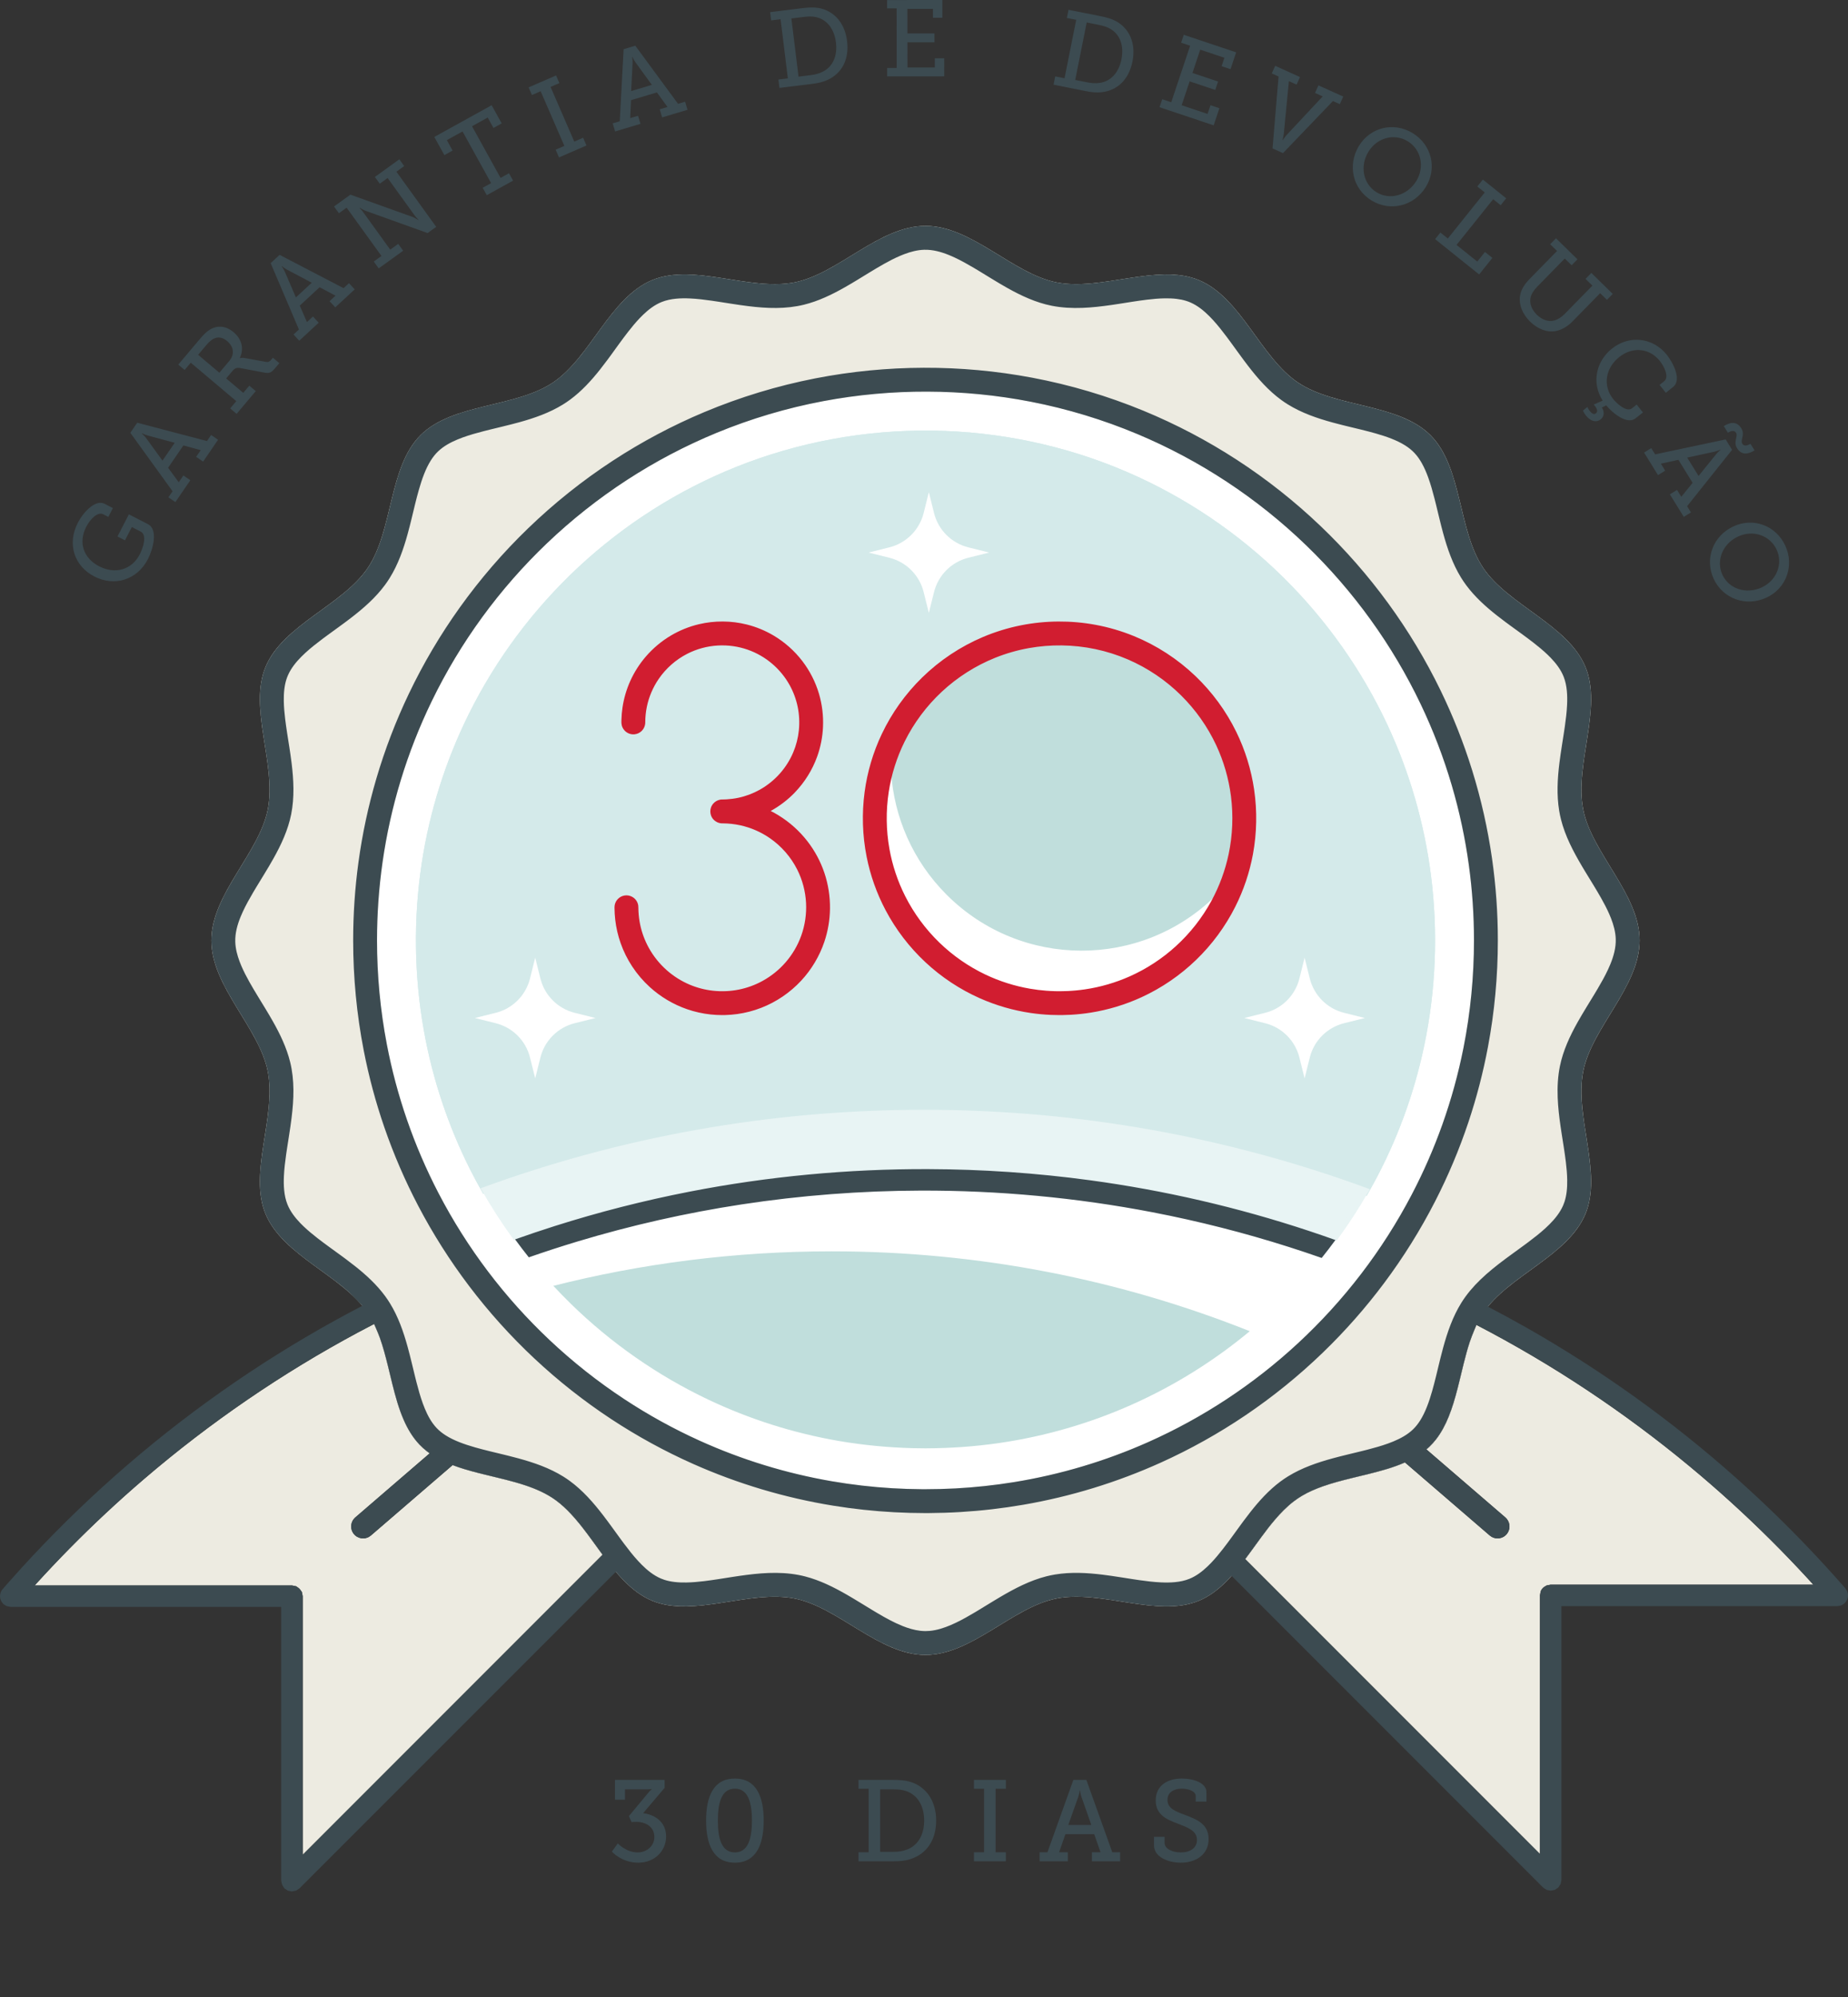 <svg viewBox="0 0 250 270" xmlns="http://www.w3.org/2000/svg" fill-rule="evenodd" clip-rule="evenodd"><rect x="0" y="0" width="250" height="270" fill="#333333" stroke="none"/><g><path d="M214.179 109.45c1.164 5.908 7.633 11.447 7.633 17.699 0 6.255-6.469 11.79-7.633 17.702-1.205 6.093 2.626 13.675.301 19.281-2.366 5.698-10.458 8.342-13.851 13.412-3.415 5.105-2.784 13.588-7.114 17.919-4.331 4.33-12.812 3.696-17.917 7.113-5.071 3.393-7.711 11.481-13.412 13.849-5.607 2.322-13.189-1.506-19.279-.298-5.912 1.166-11.451 7.63-17.705 7.63-6.256 0-11.794-6.464-17.703-7.63-6.092-1.208-13.672 2.62-19.278.298-5.703-2.368-8.345-10.456-13.412-13.849-5.108-3.417-13.592-2.783-17.919-7.113-4.328-4.334-3.696-12.814-7.115-17.919-3.394-5.07-11.486-7.714-13.85-13.412-2.323-5.606 1.504-13.188.3-19.281-1.171-5.912-7.631-11.447-7.631-17.702 0-6.252 6.46-11.791 7.631-17.699 1.204-6.095-2.623-13.68-.3-19.281 2.364-5.7 10.456-8.344 13.85-13.414 3.419-5.104 2.786-13.585 7.115-17.915 4.332-4.332 12.811-3.699 17.919-7.12 5.067-3.391 7.709-11.482 13.412-13.847 5.606-2.326 13.186 1.507 19.278.301 5.909-1.172 11.451-7.634 17.703-7.634 6.254 0 11.793 6.462 17.705 7.634 6.09 1.206 13.672-2.627 19.279-.301 5.701 2.365 8.341 10.455 13.412 13.852 5.105 3.415 13.586 2.783 17.917 7.114 4.33 4.33 3.699 12.811 7.114 17.915 3.393 5.07 11.485 7.714 13.851 13.414 2.325 5.601-1.506 13.188-.301 19.281z" fill="#edebe1"/><path d="M125.203 201.346c1.353-.002 2.706-.036 4.057-.108 2.657-.144 5.307-.428 7.934-.855 6.244-1.015 12.353-2.835 18.132-5.406 3.69-1.641 7.244-3.585 10.617-5.806 3.414-2.247 6.642-4.775 9.641-7.551 3.105-2.873 5.965-6.01 8.539-9.368 2.585-3.371 4.881-6.964 6.852-10.728 1.606-3.065 2.996-6.244 4.156-9.504 1.202-3.381 2.157-6.85 2.854-10.37.945-4.772 1.416-9.637 1.416-14.502 0-3.392-.228-6.785-.688-10.147-.5-3.66-1.275-7.281-2.317-10.825-1.108-3.769-2.519-7.448-4.213-10.992-1.9-3.974-4.156-7.776-6.73-11.35-2.603-3.615-5.531-6.995-8.737-10.088-3.314-3.198-6.925-6.089-10.772-8.621-3.814-2.51-7.858-4.667-12.068-6.433-4.634-1.943-9.466-3.41-14.398-4.371-4.621-.901-9.327-1.356-14.035-1.371-4.713-.015-9.428.412-14.06 1.284-4.942.931-9.786 2.369-14.435 4.285-4.222 1.74-8.281 3.874-12.111 6.362-3.863 2.51-7.492 5.379-10.826 8.558-3.224 3.073-6.172 6.436-8.796 10.034-2.594 3.557-4.872 7.345-6.796 11.306-1.682 3.463-3.092 7.058-4.213 10.741-1.096 3.603-1.915 7.29-2.449 11.019-.503 3.512-.753 7.061-.753 10.609 0 4.711.441 9.421 1.328 14.048.661 3.453 1.57 6.858 2.717 10.18 1.179 3.416 2.611 6.744 4.277 9.949 1.926 3.704 4.165 7.245 6.685 10.573 2.509 3.313 5.296 6.416 8.321 9.266 3.136 2.955 6.529 5.638 10.129 8.007 3.248 2.138 6.663 4.02 10.206 5.622 5.689 2.572 11.703 4.416 17.856 5.475 2.696.464 5.418.778 8.149.943 1.349.081 2.699.123 4.05.134l.48.001z" fill="#fff"/><path d="M51.39 180.866c-.256-.72-.814-1.946-.774-1.863-.715.369-1.426.743-2.135 1.123-10.335 5.537-20.064 12.199-28.971 19.824-3.496 2.994-6.866 6.135-10.097 9.413-1.553 1.576-3.073 3.184-4.563 4.821l-.157.173h34.808l.556.111c.468.312.473.318.786.786l.111.555v34.965l40.567-40.567-.236-.321-1.313-1.805-.566-.764c-.683-.906-1.387-1.798-2.163-2.628-.619-.662-1.285-1.285-2.015-1.824-1.254-.925-2.697-1.553-4.168-2.044-.891-.297-1.797-.546-2.708-.777-.927-.236-1.858-.455-2.787-.682l-.925-.231c-1.151-.298-2.298-.621-3.411-1.043l-11.052 9.518-.282.195c-.151.082-.315.14-.484.171l-.17.021-.086.004-.257-.016c-.199-.028-.392-.093-.566-.192-.2-.113-.375-.268-.51-.453-.152-.209-.253-.453-.292-.708-.022-.142-.024-.286-.008-.429.02-.17.067-.338.139-.494.072-.156.17-.3.287-.425l.124-.119 10.06-8.664-.375-.278c-.358-.278-.696-.581-1.008-.91-.918-.965-1.602-2.126-2.133-3.342-.682-1.563-1.126-3.215-1.539-4.865l-.604-2.478c-.315-1.266-.645-2.529-1.082-3.758z" fill="#edebe1"/><path d="M169.123 179.939c-4.857 4.043-10.267 7.418-16.042 9.986-5.676 2.525-11.695 4.266-17.841 5.166-3.324.487-6.678.717-10.037.728-.592-.002-1.183-.01-1.775-.023-3.34-.095-6.669-.409-9.963-.976-6.104-1.051-12.059-2.937-17.655-5.591-6.853-3.25-13.152-7.646-18.578-12.944-.825-.806-1.63-1.633-2.414-2.479 12.089-3.113 24.762-4.769 37.823-4.769 19.968 0 39.031 3.87 56.482 10.902zm0 0z" fill="#c0dedc"/><path d="M199.735 179.131c.111-.233-.571 1.284-.909 2.315-.309.945-.565 1.905-.807 2.869-.207.825-.402 1.653-.604 2.479l-.232.925c-.335 1.298-.705 2.591-1.21 3.835-.439 1.081-.985 2.127-1.702 3.05-.278.358-.582.696-.91 1.009l-.393.353 10.676 9.194.181.183c.129.154.229.331.294.521.055.163.084.334.085.506.004.462-.196.912-.541 1.219-.107.095-.227.176-.355.24-.154.076-.32.127-.491.152l-.171.015h-.086l-.256-.025c-.169-.031-.333-.088-.484-.17l-.282-.195-11.472-9.88-.046.02c-1.562.682-3.215 1.127-4.864 1.54l-2.479.603c-1.265.314-2.528.645-3.758 1.081-.957.34-1.895.744-2.771 1.26-.393.232-.771.487-1.134.764-.946.725-1.781 1.585-2.552 2.49-.644.754-1.245 1.543-1.833 2.341-.504.683-1 1.374-1.501 2.06l-.567.767-.117.156.01-.014 39.873 39.873v-34.965c.096-.481.058-.659.426-1.027.133-.133.314-.21.471-.315l.556-.11h35.531l-.869-.95c-1.62-1.754-3.275-3.475-4.969-5.157-3.45-3.428-7.054-6.701-10.797-9.807-8.926-7.409-18.644-13.861-28.941-19.205z" fill="#edebe1"/><path d="M184.845 161.209c-18.656-6.849-38.814-10.587-59.845-10.587-20.905 0-40.947 3.694-59.509 10.464-.571-1.002-1.117-2.019-1.637-3.049-2.975-5.898-5.087-12.224-6.249-18.727-1.332-7.457-1.425-15.138-.281-22.625 1.063-6.961 3.21-13.748 6.344-20.053 3.679-7.404 8.706-14.124 14.757-19.757 6.168-5.742 13.388-10.34 21.21-13.48 8.388-3.367 17.422-5.025 26.457-4.911 9 .114 17.954 1.995 26.223 5.553 7.862 3.382 15.066 8.249 21.153 14.264 5.787 5.718 10.551 12.459 13.993 19.832 2.988 6.4 4.97 13.258 5.86 20.264.973 7.651.664 15.469-.93 23.015-1.36 6.443-3.66 12.681-6.803 18.466-.243.447-.49.891-.743 1.332z" fill="#d4eaea" stroke-width=".53" stroke="#d4eaea"/><path d="M184.845 161.209c-18.656-6.849-38.814-10.587-59.845-10.587-20.905 0-40.947 3.694-59.509 10.464-.571-1.002-1.117-2.019-1.637-3.049-2.975-5.898-5.087-12.224-6.249-18.727-1.332-7.457-1.425-15.138-.281-22.625 1.063-6.961 3.21-13.748 6.344-20.053 3.679-7.404 8.706-14.124 14.757-19.757 6.168-5.742 13.388-10.34 21.21-13.48 8.388-3.367 17.422-5.025 26.457-4.911 9 .114 17.954 1.995 26.223 5.553 7.862 3.382 15.066 8.249 21.153 14.264 5.787 5.718 10.551 12.459 13.993 19.832 2.988 6.4 4.97 13.258 5.86 20.264.973 7.651.664 15.469-.93 23.015-1.36 6.443-3.66 12.681-6.803 18.466-.243.447-.49.891-.743 1.332z" fill="#d4eaea" stroke-width=".53" stroke="#d4eaea"/><path d="M176.487 129.48l.702 2.815c.569 2.287 2.355 4.073 4.641 4.642l2.816.702-2.815.701c-2.287.57-4.073 2.356-4.642 4.642l-.702 2.816-.702-2.816c-.569-2.286-2.355-4.072-4.641-4.642l-2.816-.701 2.816-.702c2.286-.569 4.072-2.355 4.642-4.642l.701-2.815z" fill="#fff"/><path d="M72.403 129.48l.702 2.815c.57 2.287 2.355 4.073 4.642 4.642l2.816.702-2.816.701c-2.287.57-4.072 2.356-4.642 4.642l-.702 2.816-.702-2.816c-.57-2.286-2.355-4.072-4.642-4.642l-2.816-.701 2.816-.702c2.287-.569 4.072-2.355 4.642-4.642l.701-2.815z" fill="#fff"/><path d="M125.655 66.546l.702 2.816c.57 2.287 2.355 4.072 4.642 4.642l2.815.702-2.815.702c-2.287.57-4.072 2.355-4.642 4.642l-.702 2.816-.701-2.816c-.57-2.287-2.355-4.072-4.642-4.642l-2.816-.702 2.816-.702c2.287-.57 4.072-2.355 4.642-4.642l.701-2.816z" fill="#fff"/><path d="M180.657 167.405c-1.191-.426-2.387-.838-3.588-1.236-9.632-3.191-19.56-5.484-29.615-6.847-7.26-.985-14.585-1.484-21.912-1.506-10.811-.032-21.624.98-32.236 3.045-6.177 1.201-12.285 2.758-18.283 4.66-1.79.568-3.569 1.166-5.338 1.795-1.517-2.08-2.918-4.245-4.193-6.482 18.562-6.77 38.604-10.464 59.509-10.464 21.031 0 41.189 3.738 59.845 10.587-1.274 2.226-2.673 4.379-4.188 6.448z" fill="#e8f4f4" stroke-width=".65" stroke="#e8f4f4"/><path d="M143.257 134.338c.355-.002.709-.008 1.064-.024.797-.035 1.593-.111 2.382-.226 2.11-.309 4.177-.907 6.126-1.774 2.295-1.021 4.422-2.412 6.281-4.101 1.959-1.781 3.616-3.889 4.88-6.216 1.079-1.986 1.869-4.128 2.336-6.34.547-2.591.653-5.275.319-7.902-.306-2.406-.986-4.76-2.012-6.958-1.182-2.531-2.818-4.846-4.804-6.809-2.09-2.065-4.564-3.736-7.263-4.898-1.42-.611-2.9-1.08-4.412-1.4-1.509-.319-3.049-.487-4.592-.507-1.501-.019-3.003.103-4.481.366-1.574.281-3.119.724-4.603 1.32-2.685 1.078-5.164 2.657-7.282 4.628-2.078 1.934-3.804 4.241-5.067 6.783-1.076 2.165-1.813 4.495-2.178 6.885-.393 2.571-.361 5.208.097 7.768.398 2.233 1.123 4.405 2.145 6.43 1.193 2.366 2.788 4.525 4.695 6.364 1.84 1.775 3.967 3.25 6.277 4.346 1.921.911 3.966 1.559 6.062 1.92.733.126 1.472.217 2.214.274.402.03.804.049 1.207.061l.609.008z" fill="#c0dedc"/><path d="M164.451 121.103c-.147.301-.301.6-.461.894-1.264 2.327-2.921 4.435-4.88 6.216-1.859 1.689-3.986 3.08-6.281 4.101-1.949.867-4.016 1.465-6.126 1.774-.789.115-1.585.191-2.382.226-.355.016-.709.022-1.064.024l-.609-.008c-.403-.012-.805-.031-1.207-.061-.742-.057-1.481-.148-2.214-.274-2.096-.361-4.141-1.009-6.062-1.92-2.31-1.096-4.437-2.571-6.277-4.346-1.907-1.839-3.502-3.998-4.695-6.364-1.022-2.025-1.747-4.197-2.145-6.43-.458-2.56-.49-5.197-.097-7.768.143-.935.342-1.86.597-2.77.395 6.035 2.898 11.957 7.51 16.57 10.042 10.042 26.295 10.087 36.393.136z" fill="#fff"/><path d="M178.8 170.08c-.058-.02.35-.267-.033.212-2.85 3.557-6.047 6.825-9.539 9.751-17.541-7.006-36.683-10.86-56.724-10.86-13.058 0-25.734 1.636-37.833 4.714-1.101-1.196-2.161-2.431-3.176-3.703l-.078-.098c-.039-.059.103-.095.121-.101 2.172-.758 4.361-1.469 6.563-2.134 7.278-2.194 14.711-3.872 22.225-5.02 8.018-1.224 16.126-1.845 24.236-1.868 10.51-.031 21.022.942 31.344 2.927 6.25 1.203 12.428 2.775 18.492 4.707 1.474.47 2.942.961 4.402 1.473z" fill="#fff"/><path d="M178.8 175.275" stroke-width="1.25" stroke="#e8f4f4" fill="none"/><path d="M143.68 137.241l-.344.002c-.399-.001-.798-.008-1.197-.026-.899-.04-1.796-.125-2.687-.255-2.383-.349-4.717-1.025-6.918-2.003-2.687-1.196-5.169-2.84-7.322-4.844-2.186-2.035-4.027-4.436-5.421-7.078-1.193-2.261-2.056-4.694-2.552-7.202-.57-2.875-.661-5.845-.273-8.75.362-2.712 1.147-5.365 2.32-7.837 1.35-2.847 3.21-5.446 5.464-7.647 2.373-2.317 5.176-4.185 8.23-5.477 1.66-.702 3.391-1.234 5.159-1.584 1.654-.328 3.339-.497 5.026-.507 1.69-.011 3.381.137 5.043.445 1.774.328 3.515.839 5.186 1.522 3.071 1.255 5.898 3.091 8.299 5.38 2.279 2.173 4.17 4.749 5.554 7.578 1.201 2.454 2.017 5.093 2.413 7.796.425 2.901.37 5.873-.163 8.756-.456 2.464-1.265 4.861-2.394 7.098-1.346 2.668-3.144 5.104-5.295 7.179-2.153 2.078-4.655 3.79-7.375 5.039-2.185 1.004-4.507 1.708-6.882 2.086-.887.141-1.78.237-2.677.289-.398.022-.796.035-1.194.041m-.948-3.233l.604.008c.352-.001.704-.008 1.055-.023.791-.035 1.58-.11 2.363-.225 2.092-.306 4.141-.899 6.073-1.758 2.276-1.013 4.385-2.392 6.228-4.067 1.942-1.765 3.586-3.856 4.839-6.163 1.07-1.97 1.853-4.093 2.316-6.287.543-2.569.648-5.23.317-7.835-.304-2.385-.978-4.72-1.995-6.899-1.172-2.509-2.794-4.804-4.764-6.751-2.072-2.048-4.525-3.705-7.201-4.856-1.408-.605-2.876-1.071-4.375-1.388-1.496-.316-3.024-.483-4.553-.503-1.488-.019-2.978.102-4.443.363-1.561.279-3.092.718-4.564 1.309-2.663 1.069-5.121 2.634-7.221 4.589-2.06 1.918-3.771 4.206-5.024 6.727-1.066 2.146-1.797 4.457-2.159 6.827-.39 2.549-.358 5.163.096 7.702.395 2.214 1.114 4.368 2.127 6.375 1.183 2.346 2.765 4.487 4.655 6.311 1.824 1.76 3.933 3.222 6.224 4.309 1.905.903 3.932 1.545 6.01 1.903.727.125 1.46.216 2.196.272.398.03.797.049 1.196.06m-35.205-26.859c-.956.99-2.062 1.834-3.267 2.496.369.186.73.388 1.081.604 1.491.918 2.813 2.105 3.886 3.488.993 1.279 1.771 2.723 2.29 4.256.528 1.563.785 3.213.765 4.863-.02 1.524-.277 3.043-.765 4.486-.66 1.949-1.738 3.75-3.139 5.255-1.498 1.609-3.358 2.873-5.409 3.667-1.038.402-2.123.684-3.225.838-.551.077-1.105.121-1.661.137l-.375.004c-.528-.001-1.055-.028-1.58-.084-1.082-.117-2.151-.356-3.179-.711-1.861-.643-3.584-1.667-5.041-2.991-.906-.824-1.709-1.762-2.382-2.785-.648-.985-1.177-2.048-1.568-3.161-.361-1.025-.606-2.091-.73-3.172-.06-.523-.09-1.05-.095-1.577v-.089l.019-.253c.039-.25.138-.491.286-.697.198-.274.483-.483.805-.588.161-.053.329-.08.498-.081.169 0 .338.026.499.078.161.051.314.128.451.227.345.249.581.632.649 1.051l.021.331.004.221.011.291c.032.596.107 1.189.23 1.773.229 1.086.621 2.138 1.157 3.11.637 1.156 1.477 2.198 2.469 3.068.91.798 1.946 1.449 3.061 1.921 1.013.429 2.089.707 3.183.825 1.15.124 2.319.074 3.453-.151 1.135-.225 2.235-.626 3.248-1.185 1.176-.648 2.235-1.505 3.114-2.52.913-1.055 1.63-2.276 2.102-3.59.507-1.412.725-2.923.65-4.422-.08-1.568-.487-3.115-1.195-4.518-.852-1.688-2.128-3.153-3.682-4.23-1.213-.841-2.588-1.441-4.03-1.755-.773-.168-1.562-.252-2.353-.259h-.079l-.102-.004-.115-.012h-.004l-.005-.001-.01-.001-.006-.001-.01-.002-.026-.005h-.004l-.041-.008-.003-.001-.004-.001-.045-.01-.171-.052-.003-.001-.003-.001-.038-.014-.003-.002-.007-.002-.014-.006-.013-.005-.009-.004-.011-.005-.017-.008-.003-.002-.011-.004-.011-.006-.002-.001-.227-.132-.136-.107-.004-.003-.001-.001-.005-.004-.008-.007-.006-.006-.004-.004-.004-.004-.005-.005-.007-.006-.007-.006-.004-.004-.003-.003-.007-.006-.009-.009-.004-.003-.002-.003-.005-.005-.009-.009-.006-.005-.003-.004-.005-.004-.008-.008-.006-.007-.004-.004-.004-.004-.006-.007-.007-.008-.005-.005-.004-.004-.005-.006-.007-.008-.005-.006-.003-.004-.004-.004-.008-.009-.006-.008-.003-.003-.003-.004-.008-.009-.007-.01-.002-.002-.002-.003-.008-.01-.008-.01-.002-.002-.002-.003-.007-.009-.008-.011-.002-.003-.002-.002-.007-.009-.007-.011-.002-.004-.002-.003-.006-.008-.007-.01-.003-.005-.002-.003-.005-.008-.006-.01-.004-.005-.002-.005-.004-.006-.006-.009-.005-.007-.003-.005-.003-.005-.005-.009-.005-.009-.003-.005-.002-.004-.004-.008-.006-.01-.003-.005-.002-.004-.004-.007-.006-.012-.003-.005-.001-.003-.004-.007-.007-.013-.002-.004-.017-.034-.001-.002-.002-.003-.009-.02-.007-.015-.001-.001v-.001l-.039-.098c-.127-.35-.128-.74-.003-1.091l.014-.038.001-.003.002-.004.005-.013.008-.018.002-.005.001-.003.001-.002.005-.011.006-.014.001-.002.001-.001.005-.01.007-.015.001-.003v-.001l.005-.009.008-.016.001-.002.005-.011.008-.015.001-.001v-.001l.007-.013.007-.013v-.001l.099-.161.001-.002.015-.02.002-.003.001-.001.003-.004.013-.017.002-.003.021-.027.001-.001.003-.003.016-.02.005-.006.001-.001.002-.002.012-.015c.11-.128.241-.239.385-.327.157-.095.331-.164.511-.201l.002-.001.024-.004.012-.002.001-.001h.002l.018-.003.016-.003h.002l.002-.001.058-.007.002-.001h.008l.013-.002h.005l.007-.001.014-.001h.002l.408-.01.334-.014c.525-.031 1.046-.099 1.56-.208 1.018-.214 2.001-.584 2.91-1.092 1.057-.591 2.009-1.367 2.802-2.283.713-.823 1.297-1.758 1.722-2.762.402-.95.66-1.961.764-2.987.107-1.056.055-2.128-.158-3.168s-.587-2.046-1.105-2.973c-.602-1.076-1.395-2.042-2.331-2.843-.973-.833-2.099-1.485-3.307-1.91-1.3-.458-2.689-.65-4.066-.571-1.438.082-2.855.465-4.137 1.122-1.545.791-2.882 1.971-3.862 3.403-.777 1.136-1.326 2.425-1.602 3.774-.142.693-.209 1.399-.212 2.106l-.005.123-.015.123-.057.24c-.088.275-.251.525-.467.716-.123.109-.264.199-.414.266-.151.067-.312.111-.475.129-.246.028-.498-.002-.73-.087-.233-.084-.445-.223-.616-.402-.114-.119-.21-.256-.282-.404-.091-.185-.146-.387-.161-.593l-.004-.206.004-.263c.014-.549.061-1.097.14-1.64.183-1.25.541-2.474 1.061-3.625.542-1.2 1.26-2.319 2.122-3.314.966-1.115 2.112-2.072 3.381-2.823 1.172-.693 2.448-1.208 3.773-1.523 2.125-.504 4.37-.491 6.489.04 1.266.317 2.485.819 3.608 1.483 1.505.89 2.835 2.07 3.899 3.457 1.007 1.314 1.773 2.811 2.245 4.399.434 1.459.619 2.989.551 4.509-.06 1.363-.325 2.715-.786 3.999-.65 1.81-1.689 3.475-3.024 4.86" fill="#d11d30"/><g fill="#3c4b51"><path d="M12.767 77.945c2.718 1.397 5.789.477 7.239-2.345.709-1.379 1.418-4.006.001-4.735l-2.575-1.324-1.538 2.991 1.014.521.923-1.795 1.209.622c.897.461.302 2.227-.119 3.046-1.11 2.159-3.379 2.735-5.499 1.645-2.107-1.083-2.868-3.184-1.765-5.33.555-1.079 1.554-2.095 2.321-1.701l.676.348.615-1.196-1.131-.582c-1.157-.595-2.79.982-3.619 2.595-1.471 2.861-.471 5.841 2.247 7.238zM23.724 67.885l2.025-2.955-.941-.645-.628.917-1.439-1.961 2.067-3.015 2.348.635-.62.904.941.645 2.025-2.955-.941-.645-.562.82-9.434-2.478-.934 1.363 5.714 7.905-.562.82.941.645zm-1.741-5.607l-2.236-3.075c-.275-.348-.552-.591-.552-.591l.025-.036s.318.183.75.302l3.666.988-1.653 2.412zM32.008 55.954l2.593-3.074-.872-.735-.82.972-2.314-1.952.792-.939c.405-.481.629-.541 1.134-.459l3.185.601c.696.128.951.075 1.516-.596l.566-.671-.872-.735-.198.235c-.236.279-.403.387-.719.331l-2.888-.523c-.37-.083-.652.024-.652.024l-.022-.019c.591-1.223.303-2.537-.837-3.498-1.073-.905-2.228-.942-3.205-.35-.513.313-.922.753-1.393 1.312l-2.885 3.42.861.726.83-.984 6.159 5.195-.83.984.872.735zm-2.33-5.561l-2.873-2.423 1.103-1.308c.321-.38.648-.678.965-.85.616-.322 1.248-.21 1.863.309.928.782 1.006 1.824.28 2.685l-1.339 1.587zM40.485 46.066l2.629-2.434-.775-.837-.816.755-.969-2.231 2.683-2.483 2.15 1.138-.805.745.775.837 2.629-2.434-.775-.837-.73.675-8.653-4.503-1.212 1.122 3.824 8.974-.73.675.775.837zm-.457-5.853l-1.5-3.493c-.192-.401-.408-.699-.408-.699l.032-.03s.27.248.665.46l3.357 1.775-2.146 1.987zM51.232 36.288l3.308-2.388-.668-.925-1.079.779-3.612-5.003c-.176-.269-.535-.642-.535-.642l.036-.026s.396.273.721.399l8.445 3.029 1.162-.839-5.384-7.457 1.055-.762-.659-.913-3.308 2.388.659.913 1.067-.77 3.621 5.015c.188.261.547.633.547.633l-.036.026s-.408-.265-.721-.399l-8.445-3.029-2.217 1.601.659.913 1.043-.753 4.716 6.532-1.043.753.668.925zM65.853 26.391l3.557-1.967-.552-.998-1.139.63-3.864-6.987 2.124-1.175.778 1.408 1.113-.616-1.359-2.457-7.754 4.288 1.359 2.457 1.113-.616-.778-1.408 2.124-1.175 3.864 6.986-1.139.63.552.998zM75.623 21.285l3.715-1.613-.454-1.046-1.194.518-3.209-7.39 1.194-.518-.448-1.033-3.715 1.613.448 1.033 1.18-.512 3.209 7.39-1.18.512.454 1.046zM83.214 17.773l3.432-1.026-.326-1.093-1.065.318.113-2.43 3.503-1.046 1.428 1.969-1.051.314.326 1.093 3.433-1.026-.326-1.093-.953.285-5.781-7.856-1.583.473-.523 9.74-.953.285.327 1.093zm2.17-5.456l.193-3.797c.005-.444-.058-.807-.058-.807l.042-.013s.133.342.394.706l2.23 3.072-2.802.837zM105.444 11.887l4.383-.539c.813-.1 1.488-.242 2.129-.542 1.924-.885 2.945-2.764 2.64-5.245-.307-2.496-1.802-4.11-3.836-4.478-.707-.119-1.351-.084-2.207.021l-4.369.537.138 1.117 1.277-.157.983 7.997-1.277.157.139 1.132zm2.582-1.526l-.967-7.866 1.567-.193c.668-.082 1.194-.117 1.785.016 1.425.326 2.444 1.541 2.676 3.428.23 1.872-.464 3.298-1.784 3.947-.497.267-1.042.393-1.709.475l-1.568.193zM120.017 10.329l7.72-.006-.002-2.442-1.272.001.001 1.243-3.699.003-.003-3.407 3.656-.003-.001-1.199-3.656.003-.003-3.319 3.451-.003.001 1.199 1.272-.001-.002-2.398-7.472.006.001 1.126 1.287-.001.007 8.057-1.287.001.001 1.141zM142.527 11.447l4.33.865c.803.16 1.488.238 2.191.154 2.105-.236 3.664-1.698 4.154-4.15.493-2.466-.419-4.468-2.235-5.457-.634-.335-1.256-.504-2.102-.673l-4.316-.862-.221 1.104 1.262.252-1.578 7.901-1.262-.252-.223 1.118zm2.93-.637l1.553-7.772 1.548.309c.66.132 1.171.264 1.69.576 1.25.757 1.835 2.231 1.463 4.095-.37 1.85-1.476 2.985-2.933 3.187-.556.098-1.113.046-1.772-.086l-1.549-.309zM156.866 14.495l7.321 2.45.775-2.316-1.206-.404-.395 1.179-3.508-1.174 1.082-3.231 3.466 1.16.381-1.137-3.467-1.16 1.054-3.148 3.272 1.095-.38 1.137 1.206.404.761-2.274-7.086-2.372-.357 1.068 1.22.408-2.557 7.64-1.22-.408-.362 1.082zM172.151 20.064l1.412.638 6.758-7.04.932.421.464-1.026-3.358-1.517-.464 1.026 1.04.469-4.904 5.246c-.257.285-.491.661-.491.661l-.04-.018s.127-.424.171-.805l.693-7.148 1.039.47.464-1.026-3.358-1.517-.464 1.026.92.415-.814 9.724zM183.846 19.716c-1.591 2.592-.862 5.819 1.693 7.388 2.542 1.561 5.763.758 7.354-1.834 1.553-2.53.772-5.702-1.77-7.263-2.554-1.568-5.724-.82-7.277 1.709zm1.283.788c1.178-1.919 3.527-2.502 5.321-1.4 1.782 1.094 2.325 3.452 1.147 5.371-1.217 1.981-3.595 2.614-5.377 1.52-1.795-1.102-2.307-3.509-1.091-5.491zM194.145 32.332l5.955 4.774 1.793-2.236-1.004-.805-1.043 1.301-2.806-2.25 4.958-6.183 1.015.814.75-.935-3.16-2.534-.75.936 1.004.805-4.994 6.229-1.004-.805-.714.89zM206.894 37.757c-.696.71-1.153 1.47-1.269 2.278-.163 1.17.326 2.426 1.371 3.449 1.003.982 2.259 1.496 3.456 1.277.774-.143 1.586-.596 2.272-1.296l3.744-3.824.919.9.788-.804-2.894-2.834-.788.805.93.91-3.724 3.803c-.47.481-.974.786-1.448.915-.794.205-1.645-.096-2.345-.782-.71-.696-1.019-1.53-.852-2.307.109-.487.424-.997.895-1.478l3.734-3.813.929.91.788-.805-2.904-2.844-.788.804.93.91-3.744 3.824zM215.606 54.695l.164.206c.292.366.415.754.141.973-.309.246-.612-.017-.822-.279-.237-.297-.342-.569-.342-.569l-.606.483s.139.338.422.692c.502.628 1.287 1.049 1.996.484.491-.392.494-1.068.136-1.587l.594-.287c.937 1.104 2.845 2.65 3.988 1.737l.982-.785-.848-1.063-.629.502c-.742.593-2.098-.683-2.554-1.254-1.405-1.76-1.085-4.148.823-5.672 1.829-1.46 4.11-1.204 5.487.522.593.743 1.307 2.175.598 2.741l-.628.502.848 1.063.983-.785c1.246-.994-.079-3.38-.854-4.351-1.861-2.331-5.054-2.72-7.419-.832-2.194 1.752-2.761 4.674-1.256 7.028l-1.204.531zM222.414 61.188l1.882 3.048.971-.599-.584-.946 2.376-.522 1.92 3.111-1.531 1.89-.576-.933-.97.599 1.882 3.048.97-.599-.522-.846 6.085-7.623-.868-1.406-9.542 2.024-.522-.846-.971.599zm5.832.678l3.717-.8c.43-.111.764-.266.764-.266l.023.037s-.296.217-.58.564l-2.387 2.952-1.537-2.488zm4.95-4.259l.553.896c.373-.23.857-.392 1.103.006.315.51-.411 1.199.142 2.095.522.846 1.331.931 2.364.294l-.553-.896c-.361.223-.858.392-1.104-.006-.315-.51.411-1.199-.142-2.095-.522-.846-1.318-.939-2.363-.294zM234.508 71.167c-2.761 1.278-3.94 4.369-2.681 7.089 1.253 2.707 4.379 3.822 7.139 2.544 2.694-1.247 3.801-4.321 2.548-7.028-1.259-2.72-4.313-3.853-7.006-2.606zm.632 1.367c2.044-.946 4.322-.131 5.206 1.78.879 1.898.025 4.162-2.018 5.107-2.11.977-4.442.186-5.32-1.711-.884-1.911.022-4.2 2.132-5.176z"/></g><path d="M167.554 211.952l-.036.044.032-.039.004-.005zm.012-.016c.282-.349.559-.707.834-1.07-.273.36-.55.718-.834 1.07zm32.169-32.805c.111-.233-.571 1.284-.909 2.315-.309.945-.565 1.905-.807 2.869-.207.825-.402 1.653-.604 2.479l-.232.925c-.335 1.298-.705 2.591-1.21 3.835-.439 1.081-.985 2.127-1.702 3.05-.278.358-.582.696-.91 1.009l-.393.353 10.676 9.194.181.183c.129.154.229.331.294.521.055.163.084.334.085.506.004.462-.196.912-.541 1.219-.107.095-.227.176-.355.24-.154.076-.32.127-.491.152l-.171.015h-.086l-.256-.025c-.169-.031-.333-.088-.484-.17l-.282-.195-11.472-9.88-.046.02c-1.562.682-3.215 1.127-4.864 1.54l-2.479.603c-1.265.314-2.528.645-3.758 1.081-.957.34-1.895.744-2.771 1.26-.393.232-.771.487-1.134.764-.946.725-1.781 1.585-2.552 2.49-.644.754-1.245 1.543-1.833 2.341-.504.683-1 1.374-1.501 2.06l-.567.767-.117.156.01-.014 39.873 39.873v-34.965c.096-.481.058-.659.426-1.027.133-.133.314-.21.471-.315l.556-.11h35.531l-.869-.95c-1.62-1.754-3.275-3.475-4.969-5.157-3.45-3.428-7.054-6.701-10.797-9.807-8.926-7.409-18.644-13.861-28.941-19.205zm-148.353 1.734c-.256-.72-.814-1.945-.774-1.863-.715.369-1.426.744-2.135 1.123-10.335 5.538-20.064 12.2-28.971 19.825-3.496 2.993-6.866 6.135-10.097 9.412-1.553 1.576-3.073 3.185-4.563 4.821l-.157.173h34.808l.556.111c.468.313.473.318.786.786l.111.556v34.965l40.567-40.568-.236-.321-1.313-1.804-.566-.765c-.683-.906-1.387-1.798-2.163-2.627-.62-.663-1.285-1.286-2.015-1.825-1.254-.925-2.697-1.553-4.168-2.043-.891-.298-1.797-.546-2.708-.778-.927-.236-1.858-.454-2.787-.681l-.925-.232c-1.151-.297-2.298-.621-3.411-1.043l-11.053 9.519-.282.195c-.151.082-.315.139-.484.17l-.171.021-.086.004-.257-.015c-.199-.029-.392-.094-.566-.193-.2-.112-.375-.268-.51-.453-.152-.208-.253-.453-.292-.708-.022-.141-.024-.286-.008-.428.02-.171.067-.338.139-.494.072-.156.17-.301.287-.426l.124-.119 10.06-8.664-.375-.277c-.358-.278-.696-.582-1.008-.91-.918-.966-1.602-2.127-2.133-3.343-.682-1.562-1.126-3.215-1.539-4.864l-.604-2.479c-.315-1.265-.646-2.528-1.082-3.758zm73.821 23.709c-1.411-.002-2.821-.038-4.23-.114-2.773-.149-5.538-.446-8.279-.892-6.517-1.058-12.893-2.959-18.926-5.642-3.851-1.712-7.56-3.742-11.08-6.059-3.691-2.429-7.173-5.174-10.398-8.194-3.221-3.017-6.186-6.308-8.85-9.827-2.582-3.41-4.883-7.034-6.868-10.824-1.786-3.41-3.316-6.954-4.573-10.592-1.171-3.392-2.105-6.867-2.791-10.389-.955-4.903-1.431-9.898-1.431-14.893 0-3.539.238-7.078.718-10.584.522-3.82 1.331-7.6 2.419-11.299 1.157-3.933 2.63-7.774 4.398-11.473 1.949-4.077 4.257-7.981 6.887-11.655 2.75-3.842 5.85-7.433 9.251-10.713 3.514-3.391 7.347-6.45 11.434-9.122 3.922-2.565 8.077-4.773 12.399-6.585 4.837-2.028 9.881-3.559 15.029-4.563 4.821-.939 9.73-1.415 14.642-1.431 4.917-.016 9.835.43 14.668 1.34 5.158.971 10.215 2.472 15.067 4.472 4.407 1.816 8.643 4.043 12.64 6.639 4.03 2.618 7.816 5.612 11.294 8.928 3.363 3.207 6.439 6.714 9.177 10.469 2.707 3.712 5.085 7.665 7.092 11.798 1.685 3.472 3.11 7.07 4.256 10.756 1.215 3.905 2.117 7.908 2.696 11.956.525 3.665.786 7.366.786 11.067 0 4.834-.446 9.667-1.341 14.418-.65 3.452-1.536 6.859-2.652 10.19-1.224 3.652-2.722 7.213-4.479 10.641-1.986 3.879-4.301 7.588-6.911 11.077-2.504 3.349-5.279 6.495-8.289 9.399-3.234 3.121-6.739 5.961-10.463 8.477-3.62 2.445-7.446 4.584-11.427 6.384-5.938 2.684-12.215 4.609-18.637 5.714-2.814.485-5.653.813-8.503.984-1.406.085-2.814.129-4.223.14l-.501.002zm0-3.228c1.353-.002 2.706-.036 4.057-.108 2.657-.144 5.307-.428 7.934-.855 6.244-1.015 12.353-2.835 18.132-5.406 3.69-1.641 7.244-3.585 10.617-5.806 3.414-2.247 6.642-4.775 9.641-7.551 3.105-2.873 5.965-6.01 8.539-9.368 2.585-3.371 4.881-6.964 6.852-10.728 1.606-3.065 2.996-6.244 4.156-9.504 1.202-3.381 2.157-6.85 2.854-10.37.945-4.772 1.416-9.637 1.416-14.502 0-3.392-.228-6.785-.688-10.147-.5-3.66-1.275-7.281-2.317-10.825-1.108-3.769-2.519-7.448-4.213-10.992-1.9-3.974-4.156-7.776-6.73-11.35-2.603-3.615-5.531-6.995-8.737-10.088-3.314-3.198-6.925-6.089-10.772-8.621-3.814-2.51-7.858-4.667-12.068-6.433-4.634-1.943-9.466-3.41-14.398-4.371-4.621-.901-9.327-1.356-14.035-1.371-4.713-.015-9.428.412-14.06 1.284-4.942.931-9.786 2.369-14.435 4.285-4.222 1.74-8.281 3.874-12.111 6.362-3.863 2.51-7.492 5.379-10.826 8.558-3.224 3.073-6.172 6.436-8.796 10.034-2.594 3.557-4.872 7.345-6.796 11.306-1.682 3.463-3.092 7.058-4.213 10.741-1.096 3.603-1.915 7.29-2.449 11.019-.503 3.512-.753 7.061-.753 10.609 0 4.711.441 9.421 1.328 14.048.661 3.453 1.57 6.858 2.717 10.18 1.179 3.416 2.611 6.744 4.277 9.949 1.926 3.704 4.165 7.245 6.685 10.573 2.509 3.313 5.296 6.416 8.321 9.266 3.136 2.955 6.529 5.638 10.129 8.007 3.248 2.138 6.663 4.02 10.206 5.622 5.689 2.572 11.703 4.416 17.856 5.475 2.696.464 5.418.778 8.149.943 1.349.081 2.699.123 4.05.134l.48.001zm76.072-24.673l.009-.01h-.001l-.008.01zm-22.475-6.593c-1.46-.512-2.928-1.003-4.402-1.473-6.064-1.932-12.242-3.504-18.492-4.707-10.322-1.985-20.834-2.958-31.344-2.927-8.11.023-16.218.644-24.236 1.868-7.514 1.148-14.947 2.826-22.225 5.02-2.203.665-4.391 1.376-6.563 2.134-.636-.795-1.254-1.604-1.854-2.427 1.769-.629 3.549-1.227 5.338-1.795 5.998-1.902 12.106-3.459 18.283-4.661 10.612-2.064 21.425-3.076 32.236-3.044 7.327.022 14.652.521 21.912 1.506 10.055 1.363 19.983 3.656 29.615 6.847 1.201.398 2.397.81 3.589 1.236-.602.821-1.221 1.629-1.858 2.423zm-53.598 50.449c.191-.001.383-.009.573-.027.994-.093 1.957-.409 2.87-.8.238-.102.473-.209.706-.321.903-.434 1.773-.932 2.633-1.445.813-.486 1.618-.986 2.427-1.478l.843-.506c1.988-1.171 4.06-2.263 6.31-2.83.388-.098.78-.18 1.175-.245 2.132-.352 4.311-.235 6.447.028.389.048.778.101 1.166.157l1.296.196 1.569.246.911.135c.973.138 1.951.259 2.933.304.635.029 1.273.028 1.906-.034.663-.065 1.323-.199 1.943-.449.911-.369 1.709-.976 2.418-1.647.179-.168.353-.342.522-.52.566-.592 1.087-1.224 1.589-1.87.827-1.062 1.604-2.163 2.399-3.25l.39-.53c.301-.402.603-.802.914-1.196 1.194-1.517 2.504-2.967 4.056-4.126.347-.259.706-.502 1.075-.729 1.854-1.139 3.932-1.852 6.022-2.422l.969-.255 1.272-.314 1.541-.373.893-.224c.953-.246 1.904-.511 2.83-.847.237-.086.472-.176.705-.273.949-.395 1.881-.895 2.631-1.609.379-.361.704-.777.984-1.219.365-.577.658-1.199.909-1.833.282-.709.513-1.437.722-2.171.366-1.284.665-2.587.98-3.885l.157-.636c.109-.431.219-.861.336-1.29.578-2.119 1.303-4.227 2.47-6.101.72-1.156 1.61-2.194 2.589-3.138 1.065-1.028 2.229-1.946 3.414-2.828l1.055-.773 1.281-.932.74-.547c.788-.591 1.566-1.199 2.294-1.864.187-.171.37-.345.549-.525.742-.744 1.425-1.583 1.847-2.554.072-.166.136-.335.191-.506.142-.438.232-.891.287-1.347.065-.534.083-1.074.074-1.612-.013-.808-.087-1.614-.184-2.417-.155-1.279-.369-2.55-.567-3.823l-.147-.975c-.186-1.3-.341-2.606-.39-3.919-.053-1.419.019-2.848.304-4.242.428-2.101 1.345-4.065 2.388-5.925.191-.34.387-.678.586-1.014.222-.375.447-.748.675-1.121l.993-1.623.472-.788c.502-.851.987-1.712 1.403-2.608.107-.23.21-.463.306-.698.44-1.076.765-2.229.728-3.401-.031-.961-.29-1.902-.637-2.794l-.238-.574c-.329-.752-.713-1.479-1.117-2.192-.662-1.171-1.38-2.308-2.079-3.457l-.506-.843c-1.172-1.987-2.264-4.058-2.831-6.308-.098-.389-.179-.781-.244-1.176-.352-2.133-.233-4.312.03-6.448.048-.39.101-.779.157-1.167l.197-1.297.245-1.569.136-.911c.138-.973.259-1.951.304-2.933.03-.634.028-1.272-.034-1.904-.064-.647-.193-1.292-.433-1.898-.382-.966-1.031-1.806-1.746-2.549l-.438-.435c-.592-.565-1.224-1.087-1.87-1.59-1.063-.827-2.164-1.604-3.251-2.399l-.53-.391c-.402-.3-.802-.603-1.197-.914-1.516-1.195-2.966-2.504-4.125-4.057-.259-.347-.503-.705-.729-1.074-1.139-1.854-1.852-3.931-2.422-6.021l-.255-.969-.314-1.272-.374-1.541-.224-.893c-.246-.953-.511-1.904-.847-2.83-.237-.652-.509-1.294-.847-1.9-.281-.503-.609-.982-1.004-1.402-.369-.394-.796-.73-1.252-1.019-.577-.365-1.198-.658-1.832-.909-.709-.282-1.437-.513-2.17-.722-1.285-.366-2.587-.664-3.885-.98l-.636-.157c-.43-.109-.861-.219-1.289-.336-2.119-.577-4.227-1.303-6.101-2.47-.289-.18-.573-.371-.848-.572-1.755-1.277-3.199-2.925-4.515-4.636l-.603-.798-.773-1.054-.931-1.281-.547-.74c-.592-.788-1.199-1.566-1.864-2.294-.171-.187-.345-.37-.524-.548-.734-.732-1.559-1.405-2.513-1.828-.193-.086-.391-.16-.593-.224-.424-.134-.862-.22-1.303-.273-.534-.065-1.074-.083-1.612-.074-.808.013-1.615.087-2.417.184-1.279.155-2.55.37-3.823.568l-.975.146c-1.3.186-2.606.341-3.919.39-1.389.052-2.789-.016-4.155-.286-2.132-.423-4.126-1.352-6.011-2.41-.341-.191-.679-.386-1.014-.585-.375-.222-.749-.448-1.121-.675l-1.624-.993-.788-.472c-.85-.501-1.712-.986-2.608-1.402-.23-.107-.463-.209-.699-.306-1.076-.44-2.229-.765-3.402-.727-.921.029-1.823.269-2.681.593l-.571.23c-.749.321-1.473.697-2.183 1.095-.657.369-1.304.757-1.948 1.15l-1.635 1-.843.506-.868.503c-1.744.988-3.573 1.871-5.528 2.352-1.216.3-2.469.429-3.721.441-1.276.013-2.55-.092-3.816-.249-.389-.048-.778-.101-1.166-.157l-1.296-.196-1.569-.246-.91-.136c-.973-.138-1.95-.259-2.932-.304-.634-.029-1.272-.028-1.904.035-.648.064-1.293.193-1.9.433-.967.383-1.807 1.03-2.55 1.746l-.435.438c-.565.591-1.087 1.224-1.59 1.869-.827 1.063-1.604 2.163-2.398 3.251l-.39.529c-.334.447-.671.892-1.018 1.329-1.184 1.492-2.486 2.913-4.024 4.047-.323.239-.657.463-.999.674-1.806 1.111-3.826 1.818-5.861 2.38-.377.104-.755.204-1.134.3l-1.27.315-1.541.374-.893.224c-.954.247-1.904.511-2.83.847-.237.086-.472.177-.705.274-.949.395-1.881.895-2.631 1.609-.38.362-.704.777-.984 1.22-.365.577-.657 1.198-.909 1.832-.281.709-.512 1.437-.721 2.171-.366 1.285-.664 2.587-.98 3.885l-.238.955c-.097.379-.196.757-.3 1.134-.571 2.064-1.29 4.113-2.428 5.938-.196.315-.405.622-.625.921-1.269 1.722-2.894 3.143-4.581 4.442l-.798.603-1.054.773-1.281.931-.74.547c-.788.592-1.566 1.2-2.294 1.865-.187.171-.37.345-.548.524-.731.734-1.404 1.559-1.827 2.513-.086.193-.16.391-.224.593-.139.441-.226.896-.279 1.355-.06.517-.077 1.038-.068 1.559.013.808.087 1.615.184 2.417.155 1.279.369 2.551.567 3.824l.146.975c.056.388.109.777.157 1.166.282 2.29.398 4.634-.053 6.909-.422 2.132-1.351 4.125-2.409 6.01-.191.34-.386.678-.585 1.014-.222.375-.447.748-.674 1.12l-.992 1.623-.472.788c-.501.85-.985 1.712-1.401 2.608-.107.23-.209.463-.306.698-.44 1.076-.764 2.229-.727 3.402.029.921.269 1.824.593 2.683l.23.57c.32.749.697 1.472 1.095 2.182.369.658.757 1.304 1.149 1.948l.999 1.634.506.844.502.867c.988 1.744 1.87 3.574 2.351 5.528.3 1.217.428 2.47.441 3.722.013 1.276-.092 2.55-.248 3.815-.048.389-.101.778-.157 1.166l-.196 1.297-.245 1.569-.136.91c-.138.974-.258 1.951-.304 2.933-.029.635-.028 1.273.035 1.905.065.663.198 1.324.449 1.943.384.948 1.024 1.773 1.728 2.505l.438.435c.592.566 1.224 1.087 1.87 1.59 1.063.827 2.164 1.604 3.252 2.399l.529.39c.447.334.892.671 1.33 1.019 1.492 1.184 2.914 2.486 4.048 4.025.239.323.464.657.674.999 1.111 1.806 1.817 3.826 2.379 5.86.104.377.204.755.3 1.134l.314 1.27.374 1.541.224.893c.246.954.511 1.905.847 2.831.086.237.177.473.274.706.395.949.894 1.882 1.608 2.632.361.38.776.704 1.218.984.577.365 1.197.657 1.831.909.709.281 1.437.512 2.17.721 1.285.365 2.588.664 3.886.979l.636.158c.431.108.861.218 1.29.335 2.12.577 4.229 1.303 6.103 2.47.29.181.573.372.849.573 1.753 1.276 3.196 2.923 4.513 4.633l.603.798.773 1.054.931 1.281.547.739c.592.788 1.199 1.566 1.865 2.293.171.187.345.37.524.549.756.754 1.61 1.446 2.6 1.866.151.065.306.122.463.172.454.147.926.239 1.4.293.517.06 1.039.077 1.559.068.808-.013 1.615-.087 2.417-.184 1.279-.155 2.55-.369 3.823-.567l.975-.146c1.3-.186 2.606-.34 3.919-.389 1.358-.05 2.726.014 4.063.27.3.057.599.125.895.201 1.998.518 3.862 1.447 5.643 2.472l.858.504 1.115.675 1.348.824.788.472c1.103.651 2.229 1.279 3.421 1.754.763.304 1.56.546 2.379.641.207.025.416.038.625.042l.095.001zm76.082-43.866c1.753.913 3.491 1.858 5.21 2.833 10.126 5.746 19.639 12.564 28.339 20.301 3.43 3.049 6.733 6.241 9.898 9.564 1.614 1.694 3.191 3.423 4.733 5.183l.177.203c.093.158.217.302.278.475.06.174.088.362.08.545-.017.374-.177.727-.448.985-.132.127-.292.23-.463.298-.17.068-.36.07-.54.105h-37.316v37.018l-.111.556-.314.471-.472.315-.555.111-.556-.111-.471-.315-42.141-42.14c-.207.231-.42.458-.638.679-.807.818-1.695 1.564-2.691 2.141-.435.253-.89.472-1.361.649-1.216.458-2.517.635-3.811.657-1.699.03-3.391-.194-5.069-.444l-2.522-.392c-1.344-.202-2.694-.386-4.053-.445-1.069-.047-2.145-.018-3.202.156-.377.063-.75.144-1.118.244-1.166.317-2.279.808-3.35 1.363-.831.431-1.64.903-2.441 1.385-.727.438-1.448.885-2.173 1.326l-.819.49c-.318.188-.637.373-.958.553-.986.553-1.997 1.067-3.051 1.476-.917.356-1.868.632-2.844.767-.337.046-.676.075-1.017.087l-.292.005c-.341-.002-.681-.02-1.02-.057-1.077-.117-2.127-.411-3.134-.802-1.251-.486-2.44-1.117-3.599-1.789-.412-.238-.821-.483-1.229-.73l-1.901-1.162-.813-.487c-.973-.573-1.959-1.125-2.987-1.592-.775-.352-1.574-.656-2.398-.869-1.513-.392-3.09-.439-4.643-.34-.992.064-1.98.185-2.963.327-.947.138-1.892.291-2.837.438l-.942.14c-1.274.18-2.556.331-3.844.352-1.067.018-2.141-.054-3.183-.292-.578-.131-1.144-.314-1.686-.555-.22-.097-.435-.204-.647-.318-1.457-.787-2.685-1.937-3.771-3.174l-.289-.335-42.795 42.795-.471.315-.556.11-.556-.11-.471-.315c-.313-.468-.316-.475-.425-1.027v-37.019h-36.588l-.541-.104c-.154-.1-.33-.171-.463-.298-.133-.127-.243-.282-.319-.449-.155-.34-.172-.727-.049-1.08.107-.306.261-.458.454-.679l.356-.406c.654-.744 1.316-1.483 1.983-2.215 4.005-4.394 8.247-8.572 12.699-12.512 9.137-8.084 19.165-15.157 29.851-21.043 1.193-.657 2.393-1.299 3.602-1.925.117.139-1.256-1.371-2.162-2.142-.755-.643-1.544-1.245-2.341-1.833-.684-.505-1.374-1-2.061-1.501l-.767-.567c-1.074-.807-2.13-1.644-3.088-2.588-.817-.807-1.564-1.695-2.14-2.691-.252-.435-.471-.89-.648-1.36-.458-1.216-.635-2.517-.658-3.811-.03-1.699.194-3.391.444-5.068l.392-2.523c.209-1.394.4-2.795.452-4.206.039-1.043.002-2.092-.174-3.122-.256-1.496-.838-2.914-1.526-4.26-.449-.878-.946-1.732-1.455-2.577l-1.325-2.172-.49-.818c-.76-1.291-1.485-2.61-2.028-4.009-.444-1.142-.762-2.342-.84-3.569-.023-.364-.024-.73-.004-1.095.089-1.608.594-3.162 1.257-4.619l.331-.694c.138-.279.282-.555.429-.828.174-.323.353-.643.536-.961.264-.459.535-.913.809-1.366l1.161-1.901.488-.813c.573-.973 1.125-1.959 1.592-2.987.362-.796.673-1.618.888-2.466.378-1.492.418-3.047.32-4.576-.063-.992-.185-1.98-.328-2.964-.137-.947-.291-1.892-.437-2.838l-.14-.943c-.215-1.519-.39-3.052-.349-4.589.033-1.22.207-2.445.63-3.594.257-.698.604-1.36 1.016-1.978.601-.903 1.335-1.712 2.124-2.454 1.024-.963 2.142-1.818 3.271-2.652l2.062-1.502c1.048-.77 2.089-1.555 3.058-2.424.735-.659 1.43-1.367 2.03-2.151.292-.382.56-.781.801-1.197.602-1.035 1.05-2.153 1.422-3.288.309-.944.566-1.905.808-2.868.207-.825.402-1.652.604-2.478l.232-.925c.105-.407.213-.813.328-1.217.099-.349.203-.697.314-1.042l.245-.727c.522-1.471 1.203-2.911 2.202-4.121.137-.165.279-.326.427-.482.461-.484.978-.913 1.531-1.289.913-.621 1.918-1.097 2.949-1.489 1.312-.498 2.67-.86 4.029-1.201l2.479-.604c1.265-.315 2.529-.646 3.758-1.083.98-.348 1.941-.764 2.834-1.299.391-.234.768-.492 1.129-.771.922-.715 1.739-1.559 2.494-2.445.643-.754 1.244-1.543 1.832-2.34.504-.684 1-1.374 1.501-2.06l.567-.767c.807-1.074 1.644-2.13 2.588-3.087.807-.817 1.695-1.564 2.692-2.141.456-.264.933-.491 1.428-.673 1.196-.44 2.474-.611 3.743-.633 1.699-.03 3.391.195 5.068.445l2.522.393c1.395.21 2.795.4 4.206.453 1.042.039 2.092.002 3.121-.174 1.496-.256 2.914-.839 4.259-1.527.879-.449 1.733-.947 2.578-1.456.727-.438 1.448-.885 2.173-1.326l.818-.491c1.291-.76 2.61-1.485 4.009-2.029 1.143-.444 2.342-.762 3.569-.84.364-.023.73-.024 1.095-.004 1.609.089 3.163.594 4.62 1.258l.694.331c.279.138.555.282.829.429.323.174.643.353.961.536.459.264.913.535 1.366.81l1.902 1.162.813.488c.972.573 1.959 1.126 2.988 1.593.796.362 1.619.673 2.467.888 1.492.377 3.046.419 4.574.321.992-.064 1.98-.185 2.963-.328.947-.138 1.892-.291 2.838-.438l.942-.141c1.275-.181 2.557-.331 3.845-.353 1.067-.017 2.141.055 3.184.293.602.137 1.19.331 1.752.585.197.089.39.185.581.288 1.457.787 2.684 1.937 3.77 3.173.204.232.403.469.599.708.601.732 1.168 1.491 1.727 2.255l1.313 1.805.566.765c.683.907 1.388 1.799 2.164 2.629.619.663 1.285 1.286 2.016 1.826 1.254.925 2.696 1.553 4.167 2.044.891.297 1.797.546 2.706.777.927.236 1.858.455 2.787.682l.924.232c1.298.335 2.592.705 3.835 1.21 1.081.439 2.127.985 3.05 1.702.358.278.696.582 1.009.91.919.965 1.603 2.125 2.134 3.341.682 1.562 1.127 3.214 1.54 4.863l.603 2.478c.315 1.265.646 2.528 1.082 3.757.34.957.744 1.895 1.26 2.77.231.393.486.772.764 1.134.724.946 1.585 1.781 2.49 2.553.754.643 1.543 1.245 2.341 1.833.684.505 1.374 1 2.061 1.501l.766.567c1.075.807 2.131 1.644 3.089 2.588.817.806 1.564 1.695 2.141 2.691.264.456.491.933.673 1.427.44 1.196.611 2.473.633 3.742.03 1.7-.194 3.392-.445 5.069l-.392 2.523c-.209 1.395-.4 2.797-.453 4.208-.039 1.042-.002 2.092.174 3.122.057.329.128.655.213.978.316 1.19.816 2.325 1.381 3.416.431.831.903 1.639 1.386 2.441.438.726.885 1.447 1.326 2.172l.491.818c.76 1.291 1.486 2.61 2.03 4.009.444 1.142.763 2.341.841 3.568.023.365.024.731.004 1.096-.089 1.608-.595 3.162-1.259 4.619l-.331.694c-.139.279-.282.555-.43.828-.174.324-.353.644-.536.962-.264.458-.535.912-.81 1.365l-1.162 1.901-.488.814c-.574.972-1.126 1.958-1.592 2.987-.352.775-.656 1.574-.869 2.398-.391 1.514-.437 3.091-.337 4.644.063.992.185 1.98.328 2.963.137.947.291 1.892.437 2.838l.141.943c.215 1.518.39 3.052.349 4.588-.032 1.221-.207 2.446-.63 3.596-.256.698-.604 1.36-1.016 1.978-.602.903-1.336 1.712-2.125 2.454-1.024.963-2.143 1.818-3.272 2.652l-2.061 1.502c-1.048.77-2.089 1.554-3.058 2.423-.64.574-1.25 1.186-1.793 1.853z" fill="#3c4b51"/><g fill="#3c4b51"><path d="M83.195 243.329h1.356v-1.402h3.07c.218 0 .561-.047.561-.047v.031s-.249.187-.421.405l-2.681 3.226.358.811c.078-.016.358-.031.655-.031 1.34 0 2.431.732 2.431 2.041 0 1.216-1.029 2.089-2.26 2.089-1.574 0-2.681-1.216-2.681-1.216l-.81 1.106s1.309 1.497 3.569 1.497c2.291 0 3.771-1.652 3.771-3.538 0-2.12-1.746-3.008-3.117-3.148l2.914-3.429v-1.075h-6.717v2.68zM99.418 251.839c2.93 0 3.896-2.525 3.896-5.704 0-3.164-.966-5.673-3.896-5.673-2.945 0-3.896 2.509-3.896 5.673 0 3.179.951 5.704 3.896 5.704zm0-1.387c-1.808 0-2.306-1.886-2.306-4.317 0-2.4.499-4.302 2.306-4.302 1.792 0 2.307 1.902 2.307 4.302 0 2.431-.515 4.317-2.307 4.317zM116.14 251.652h4.707c.872 0 1.605-.063 2.322-.297 2.15-.685 3.475-2.54 3.475-5.205 0-2.68-1.371-4.582-3.475-5.236-.733-.218-1.418-.265-2.338-.265h-4.691v1.2h1.372v8.587h-1.372v1.216zm2.93-1.278v-8.447h1.683c.717 0 1.278.031 1.886.249 1.465.53 2.384 1.948 2.384 3.974 0 2.011-.919 3.429-2.4 3.943-.561.218-1.153.281-1.87.281h-1.683zM131.756 251.652h4.317v-1.216h-1.387v-8.587h1.387v-1.2h-4.317v1.2h1.371v8.587h-1.371v1.216zM140.639 251.652h3.818v-1.216h-1.184l.857-2.447h3.896l.857 2.447h-1.169v1.216h3.818v-1.216h-1.059l-3.507-9.787h-1.761l-3.506 9.787h-1.06v1.216zm3.88-4.91l1.356-3.818c.141-.452.187-.841.187-.841h.047s.031.389.187.841l1.34 3.818h-3.117zM156.114 248.348v1.153c0 1.574 1.917 2.338 3.631 2.338 2.042 0 3.756-1.091 3.756-3.195 0-2.042-1.605-2.665-3.226-3.273-1.231-.467-2.337-.857-2.337-2.026 0-1.013.857-1.512 1.932-1.512.904 0 1.886.343 1.886.982v.764h1.449v-1.294c0-1.2-1.683-1.823-3.335-1.823-1.854 0-3.522.888-3.522 2.961 0 1.948 1.481 2.571 2.93 3.117 1.356.53 2.649.951 2.649 2.228 0 1.091-.919 1.684-2.182 1.684-1.153 0-2.197-.484-2.197-1.294v-.81h-1.434z"/></g></g></svg>
